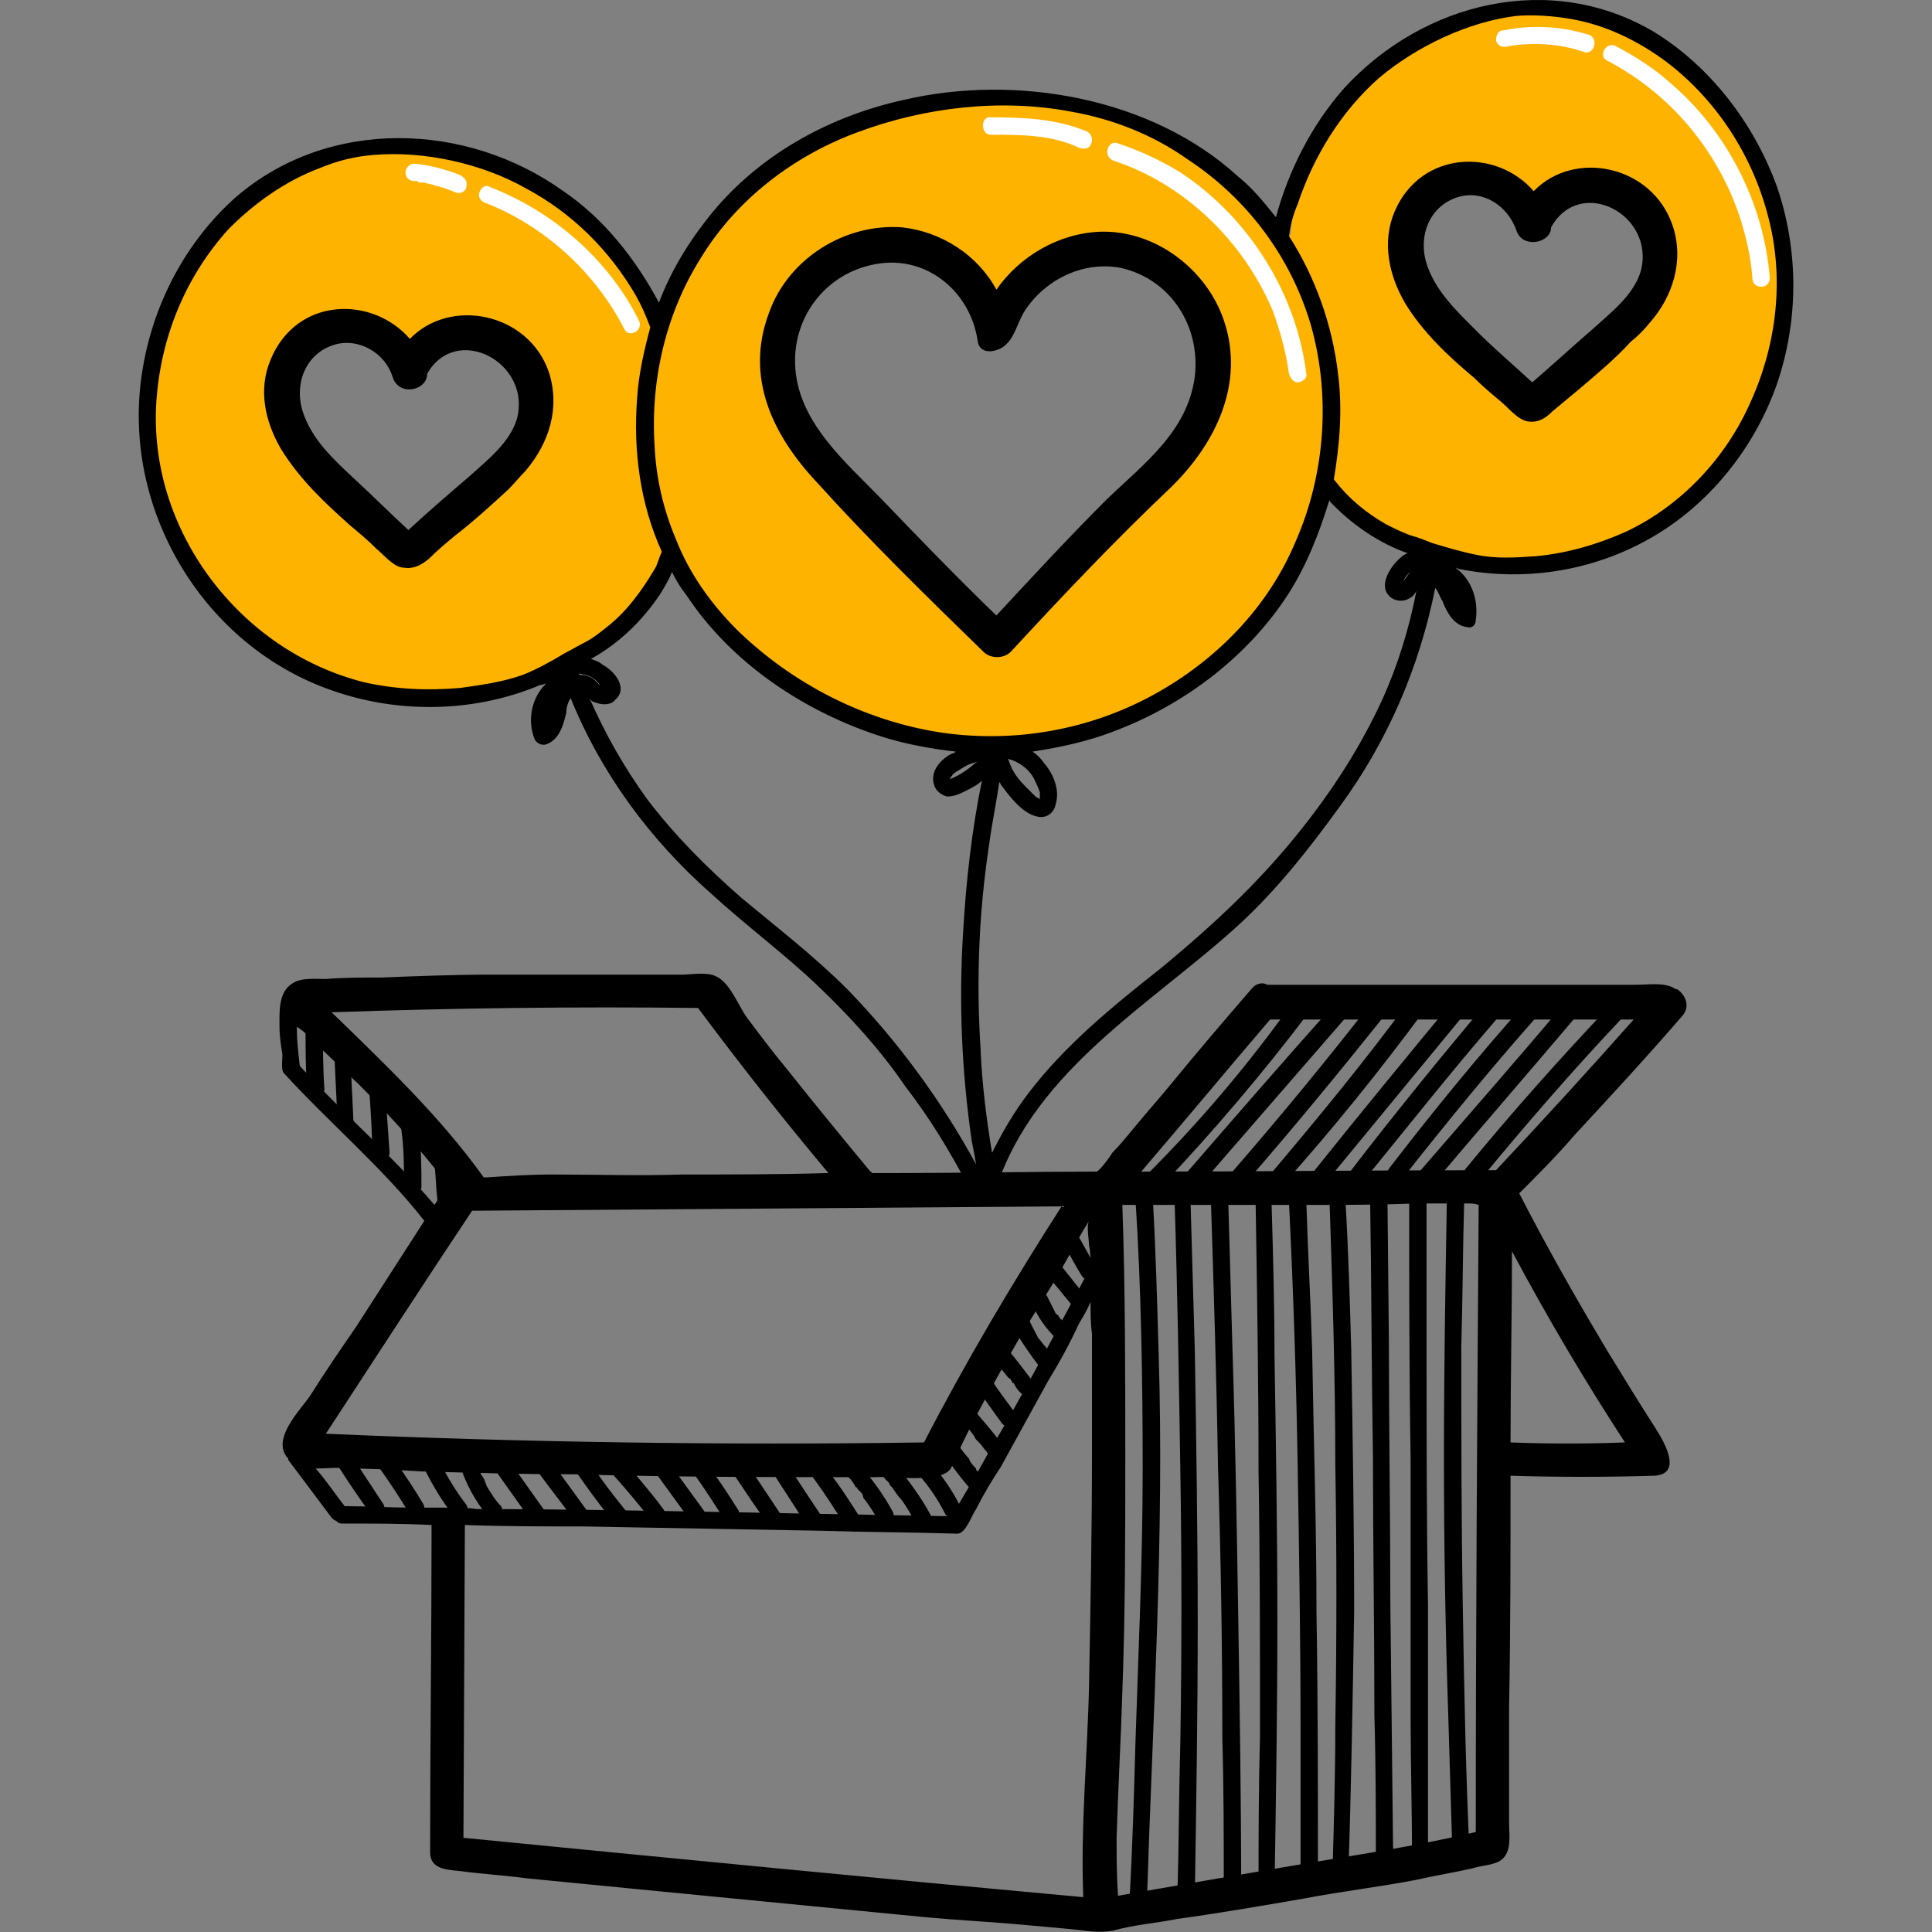 <svg xmlns="http://www.w3.org/2000/svg" width="100" height="100" viewBox="0 0 100 100" fill="none"><rect x="0" y="0" width="100" height="100" fill="#808080" stroke="none"/><path d="M25.486 24.811C25.036 25.261 24.512 25.71 23.987 26.16C23.537 26.535 23.162 26.985 22.712 27.36C22.038 27.959 20.389 29.309 19.714 27.884C19.714 27.884 19.639 27.809 19.639 27.735C19.639 27.66 19.564 27.66 19.489 27.585C19.114 27.285 18.664 26.835 18.29 26.385C17.99 26.085 17.69 25.785 17.465 25.486C17.09 25.036 16.565 24.586 16.191 24.136C15.216 23.012 14.392 21.812 14.392 20.313C14.392 19.039 15.066 17.839 16.191 17.315C16.416 17.24 16.715 17.165 16.94 17.09C17.39 17.015 17.84 16.94 18.29 17.015C18.739 17.09 19.189 17.24 19.639 17.465C19.789 17.465 19.864 17.54 19.864 17.614C20.389 17.989 20.838 18.514 21.138 19.114C21.363 18.814 21.513 18.589 21.738 18.439C22.338 17.839 23.162 17.39 24.062 17.24C25.936 17.015 27.885 18.589 27.885 20.538C27.96 22.262 26.685 23.686 25.486 24.811ZM34.556 27.959C33.957 26.16 33.582 24.361 33.507 22.487C33.432 21.588 33.432 20.688 33.507 19.788C33.507 19.039 33.657 18.214 34.032 17.54C34.182 17.39 34.257 17.165 34.182 17.015C33.207 14.541 31.558 12.367 29.459 10.793C28.26 9.893 26.985 9.219 25.636 8.544C25.336 8.394 25.111 8.244 24.811 8.169C23.987 8.019 23.162 7.869 22.338 7.645C22.038 7.645 21.738 7.645 21.363 7.645C19.864 7.794 18.29 8.019 16.79 8.319C16.715 8.244 16.715 8.244 16.64 8.244C16.041 8.619 15.441 8.919 14.766 9.219C14.691 9.219 14.616 9.219 14.616 9.219C13.567 9.968 12.592 10.793 11.693 11.617C10.418 12.892 9.444 14.391 8.769 16.04C7.42 19.189 7.195 22.862 8.32 26.16C9.444 29.309 11.618 32.007 14.392 33.806C17.465 35.681 21.213 36.355 24.811 35.83C26.61 35.531 28.485 34.856 30.059 33.806C31.558 32.682 32.832 31.258 33.807 29.683C34.107 29.309 34.257 28.934 34.481 28.484C34.481 28.409 34.556 28.409 34.556 28.334C34.631 28.184 34.631 28.034 34.556 27.959Z" fill="#FFB301"></path><path d="M59.82 24.587C57.572 27.136 54.873 29.31 52.624 31.933C52.399 32.158 52.099 32.308 51.799 32.308C51.425 32.458 51.05 32.308 50.675 31.933C48.651 29.909 46.627 27.96 44.678 25.861C42.954 23.987 41.23 22.188 40.705 19.714C39.656 16.716 41.529 13.792 44.453 12.893C45.802 12.443 47.377 12.518 48.651 13.193C50.075 13.867 50.825 15.217 51.425 16.491C52.549 14.692 54.423 13.343 56.522 12.968C59.296 12.368 62.219 14.017 62.894 16.941C63.569 19.864 61.62 22.488 59.82 24.587ZM67.392 14.542C66.192 12.068 64.168 9.969 61.919 8.395C57.572 5.472 52.699 4.722 47.602 5.696C45.428 6.146 43.703 6.671 41.904 7.795C40.105 8.92 38.531 10.269 37.182 11.843C36.207 13.118 35.383 14.467 34.858 15.966C34.258 17.466 33.958 19.04 33.808 20.614C33.658 22.263 33.584 23.987 33.958 25.561C34.183 26.986 34.708 28.26 35.383 29.46C36.807 32.008 38.906 34.032 41.305 35.532C42.879 36.506 44.678 37.256 46.477 37.855C48.951 38.605 50.825 39.13 53.449 38.68C56.147 38.155 58.846 37.031 61.095 35.457C63.644 33.657 65.742 31.334 67.092 28.485C67.841 26.986 68.291 25.337 68.441 23.688C68.516 23.613 68.591 23.538 68.591 23.463C69.191 20.464 68.741 17.316 67.392 14.542Z" fill="#FFB301"></path><path d="M85.531 14.467C84.782 17.316 81.933 18.365 80.209 20.464C79.609 21.139 78.485 20.839 78.035 20.165C77.96 20.015 77.885 19.865 77.81 19.715C76.011 17.991 72.713 15.892 72.938 12.968C72.863 12.368 72.938 11.844 73.163 11.244C73.612 10.419 74.362 9.82 75.261 9.595C76.911 9.145 78.56 9.97 79.385 11.394C79.909 10.494 80.734 9.82 81.633 9.67C84.407 9.22 86.206 11.994 85.531 14.467ZM91.603 10.944C90.779 8.021 89.729 5.622 87.406 3.598C85.231 1.799 82.458 0.674 79.609 0.599C75.412 0.524 71.438 2.998 68.965 6.371C67.765 8.096 66.941 10.12 66.791 12.143C66.491 12.518 66.641 13.043 67.091 13.118C68.29 16.716 69.415 20.614 68.74 24.512C68.665 24.737 68.815 25.037 68.965 25.112C69.34 25.712 69.789 26.236 70.314 26.611C71.214 27.436 72.338 28.036 73.537 28.261C74.737 28.485 75.936 29.16 77.211 29.31C79.984 29.76 82.683 28.71 85.157 27.361C88.755 25.412 90.854 21.739 91.903 17.766C92.428 15.517 92.278 13.118 91.603 10.944Z" fill="#FFB301"></path><path d="M56.746 65.667C56.371 64.992 56.071 64.393 55.697 63.793C55.547 63.643 55.247 63.568 55.097 63.643C54.872 63.793 54.797 64.093 54.947 64.243C55.322 64.842 55.621 65.442 55.996 66.042C56.146 66.267 56.446 66.342 56.596 66.267C56.821 66.117 56.896 65.817 56.746 65.667ZM53.523 71.589C53.073 70.989 52.623 70.39 52.173 69.865C52.023 69.715 51.648 69.715 51.499 69.865C51.349 70.09 51.349 70.315 51.499 70.465C51.724 70.764 51.948 70.989 52.173 71.289C52.248 71.364 52.323 71.364 52.323 71.439C52.398 71.514 52.398 71.514 52.398 71.589H52.473C52.548 71.739 52.623 71.889 52.773 72.039C52.848 72.114 52.923 72.189 52.998 72.189C53.148 72.264 53.298 72.264 53.373 72.189C53.523 72.039 53.672 71.739 53.523 71.589ZM23.388 60.27C23.388 60.045 23.238 59.895 22.938 59.895C22.713 59.895 22.488 60.045 22.488 60.27C22.563 60.869 22.563 61.469 22.638 62.069C22.638 62.294 22.788 62.519 23.088 62.519C23.313 62.444 23.538 62.294 23.538 62.069C23.463 61.469 23.463 60.869 23.388 60.27ZM21.663 58.396C21.663 58.171 21.514 57.946 21.214 57.946C20.989 57.946 20.764 58.171 20.764 58.396C20.914 59.445 20.914 60.42 20.914 61.469C20.914 61.694 21.139 61.919 21.364 61.919C21.588 61.919 21.738 61.694 21.813 61.469C21.813 60.42 21.813 59.445 21.663 58.396ZM19.939 56.447C19.939 56.222 19.789 56.072 19.564 56.072C19.34 56.072 19.04 56.222 19.115 56.447C19.19 57.571 19.265 58.62 19.265 59.67C19.34 59.895 19.49 60.12 19.715 60.12C19.939 60.12 20.164 59.895 20.164 59.67C20.089 58.62 20.014 57.571 19.939 56.447ZM18.14 54.797C18.14 54.572 17.99 54.348 17.691 54.348C17.466 54.348 17.241 54.572 17.316 54.797L17.466 57.946C17.466 58.171 17.616 58.396 17.915 58.396C18.14 58.396 18.365 58.171 18.29 57.946L18.14 54.797ZM16.716 53.223C16.716 52.998 16.491 52.773 16.266 52.773C16.041 52.773 15.816 52.998 15.816 53.223C15.816 54.273 15.816 55.322 15.891 56.372C15.966 56.596 16.116 56.821 16.341 56.821C16.566 56.821 16.791 56.596 16.791 56.372C16.716 55.322 16.716 54.273 16.716 53.223ZM52.623 73.238C52.173 72.638 51.724 72.039 51.274 71.364C51.199 71.289 51.124 71.214 51.049 71.214C50.899 71.139 50.749 71.214 50.674 71.214C50.524 71.364 50.374 71.664 50.524 71.814C50.974 72.414 51.424 73.088 51.873 73.688C51.948 73.763 52.023 73.838 52.173 73.838C52.248 73.913 52.398 73.913 52.473 73.838C52.698 73.688 52.773 73.388 52.623 73.238ZM51.798 74.662C51.349 74.063 50.824 73.463 50.374 72.938C50.224 72.713 49.924 72.713 49.774 72.938C49.55 73.088 49.55 73.313 49.774 73.538C49.999 73.763 50.224 74.063 50.449 74.363C50.449 74.438 50.524 74.513 50.599 74.588C50.674 74.662 50.674 74.662 50.674 74.662C50.824 74.812 50.899 74.962 51.049 75.112C51.124 75.262 51.199 75.337 51.274 75.337C51.349 75.337 51.499 75.337 51.648 75.262C51.798 75.187 51.948 74.887 51.798 74.662ZM50.824 76.462C50.749 76.387 50.674 76.312 50.674 76.237L50.599 76.162C50.524 76.087 50.524 76.087 50.524 76.012C50.374 75.862 50.224 75.712 50.149 75.487C49.849 75.187 49.624 74.812 49.4 74.513C49.25 74.288 49.025 74.213 48.8 74.363C48.575 74.438 48.5 74.737 48.65 74.962C49.1 75.637 49.624 76.387 50.224 77.061C50.374 77.286 50.674 77.211 50.824 77.061C50.974 76.911 50.974 76.612 50.824 76.462ZM49.7 77.961C49.325 77.211 48.875 76.537 48.35 75.937C48.35 75.787 48.275 75.712 48.125 75.712C48.05 75.712 47.9 75.712 47.75 75.787C47.6 75.862 47.451 76.162 47.6 76.387C48.125 76.986 48.575 77.661 48.95 78.411C49.1 78.561 49.4 78.635 49.55 78.561C49.774 78.411 49.849 78.111 49.7 77.961ZM48.125 78.336C47.675 77.511 47.076 76.686 46.401 75.862C46.251 75.712 45.951 75.712 45.801 75.862C45.577 76.087 45.651 76.312 45.801 76.537L46.026 76.761C46.026 76.836 46.101 76.911 46.101 76.911L46.176 76.986C46.326 77.211 46.476 77.436 46.626 77.586C46.926 77.961 47.151 78.411 47.376 78.785C47.526 79.01 47.825 79.085 47.975 78.935C48.2 78.86 48.275 78.561 48.125 78.336ZM46.176 78.186C45.727 77.361 45.127 76.537 44.527 75.862C44.377 75.637 44.077 75.637 43.927 75.862C43.703 76.012 43.703 76.312 43.927 76.462C44.077 76.612 44.227 76.836 44.302 76.986C44.377 76.986 44.377 76.986 44.377 77.061L44.527 77.211C44.602 77.286 44.677 77.361 44.677 77.511C44.977 77.886 45.202 78.261 45.427 78.635C45.577 78.86 45.876 78.935 46.026 78.785C46.251 78.635 46.326 78.411 46.176 78.186ZM44.527 78.561C44.002 77.736 43.478 76.911 42.878 76.162C42.728 75.937 42.503 75.862 42.278 75.937C42.128 76.087 41.978 76.387 42.128 76.537C42.728 77.361 43.253 78.186 43.777 79.01C43.927 79.235 44.227 79.31 44.377 79.16C44.602 79.085 44.677 78.785 44.527 78.561ZM42.578 78.561C41.978 77.661 41.379 76.761 40.854 75.937C40.704 75.712 40.404 75.637 40.254 75.787C40.029 75.862 39.954 76.162 40.104 76.387C40.629 77.211 41.229 78.111 41.753 78.935C41.903 79.16 42.203 79.235 42.353 79.16C42.578 79.01 42.653 78.71 42.578 78.561ZM40.479 78.486C39.879 77.586 39.28 76.686 38.68 75.787C38.605 75.637 38.305 75.487 38.08 75.637C37.93 75.787 37.855 76.012 37.93 76.237C38.53 77.136 39.13 78.036 39.73 78.86C39.804 79.085 40.104 79.16 40.329 79.085C40.479 78.935 40.554 78.635 40.479 78.486ZM38.23 78.186C37.706 77.361 37.181 76.537 36.581 75.787C36.506 75.562 36.206 75.487 35.981 75.637C35.831 75.712 35.681 76.012 35.831 76.162C36.431 76.986 36.956 77.811 37.481 78.635C37.556 78.86 37.855 78.935 38.08 78.785C38.23 78.71 38.305 78.411 38.23 78.186ZM36.431 78.186C35.831 77.361 35.232 76.537 34.632 75.712C34.482 75.487 34.257 75.412 34.032 75.562C33.882 75.637 33.732 75.937 33.882 76.162L35.681 78.635C35.831 78.86 36.056 78.935 36.281 78.785C36.431 78.71 36.581 78.411 36.431 78.186ZM34.332 78.111C33.732 77.286 33.058 76.537 32.458 75.787C32.308 75.562 31.933 75.637 31.783 75.787C31.634 75.937 31.634 76.162 31.783 76.387C32.458 77.136 33.133 77.961 33.732 78.71C33.882 78.935 34.182 78.935 34.332 78.71C34.557 78.561 34.482 78.336 34.332 78.111ZM32.383 78.186C31.783 77.436 31.184 76.686 30.659 75.862C30.509 75.712 30.284 75.562 30.059 75.712C29.834 75.787 29.759 76.087 29.909 76.312C30.434 77.061 31.034 77.886 31.634 78.635C31.783 78.86 32.008 78.935 32.233 78.785C32.383 78.71 32.533 78.411 32.383 78.186ZM30.434 78.261C29.834 77.436 29.235 76.612 28.635 75.787C28.56 75.562 28.26 75.487 28.035 75.637C27.885 75.712 27.735 76.012 27.885 76.237C28.485 77.061 29.085 77.811 29.684 78.635C29.834 78.86 30.059 78.935 30.284 78.785C30.434 78.71 30.584 78.411 30.434 78.261ZM28.185 78.186C27.66 77.436 27.061 76.612 26.536 75.862C26.386 75.637 26.161 75.562 25.936 75.712C25.712 75.787 25.637 76.087 25.786 76.312C26.311 77.061 26.911 77.886 27.436 78.635C27.585 78.86 27.81 78.935 28.035 78.785C28.185 78.71 28.335 78.411 28.185 78.186ZM25.936 77.961C25.637 77.661 25.412 77.286 25.187 76.911C25.112 76.686 25.037 76.462 24.887 76.312C24.887 76.237 24.887 76.162 24.812 76.162C24.812 76.087 24.812 76.087 24.812 76.162C24.812 76.087 24.812 76.087 24.812 76.087C24.737 75.937 24.737 75.862 24.662 75.712C24.587 75.487 24.362 75.337 24.137 75.412C23.912 75.487 23.762 75.712 23.837 75.937C24.137 76.836 24.587 77.661 25.187 78.411C25.262 78.635 25.561 78.71 25.786 78.561C25.936 78.486 26.086 78.186 25.936 77.961ZM24.137 77.886C23.613 77.211 23.163 76.462 22.788 75.712C22.638 75.487 22.338 75.412 22.188 75.562C21.963 75.712 21.888 75.937 22.038 76.162C22.413 76.911 22.863 77.661 23.388 78.336C23.538 78.486 23.762 78.635 23.987 78.486C24.137 78.411 24.287 78.111 24.137 77.886ZM21.888 77.811C21.439 77.061 20.989 76.387 20.464 75.637C20.314 75.487 20.089 75.337 19.864 75.487C19.715 75.637 19.564 75.937 19.715 76.087C20.239 76.836 20.689 77.511 21.139 78.261C21.289 78.411 21.588 78.561 21.738 78.411C21.963 78.261 22.038 78.036 21.888 77.811ZM19.864 77.886C19.265 76.986 18.74 76.162 18.14 75.262C17.99 75.037 17.765 74.962 17.541 75.112C17.316 75.262 17.241 75.487 17.391 75.712C17.915 76.537 18.515 77.436 19.115 78.261C19.19 78.486 19.49 78.561 19.64 78.486C19.864 78.336 19.939 78.036 19.864 77.886ZM54.422 70.165C54.347 70.09 54.347 70.09 54.347 70.015C54.272 70.015 54.272 70.015 54.272 69.94C54.197 69.865 54.197 69.79 54.122 69.715C53.972 69.565 53.897 69.415 53.747 69.265C53.597 68.965 53.373 68.591 53.223 68.216C53.073 68.066 52.773 67.991 52.623 68.066C52.398 68.216 52.323 68.441 52.398 68.665C52.848 69.415 53.298 70.09 53.822 70.764C53.972 70.914 54.272 70.914 54.422 70.764C54.572 70.54 54.572 70.315 54.422 70.165ZM55.247 68.665C55.097 68.516 55.022 68.441 54.947 68.291C54.872 68.291 54.872 68.291 54.872 68.216C54.872 68.141 54.797 68.216 54.797 68.141C54.797 68.066 54.722 68.066 54.647 67.991C54.497 67.691 54.347 67.391 54.197 67.091C54.047 66.866 53.747 66.791 53.597 66.941C53.373 67.091 53.298 67.316 53.448 67.541C53.747 68.216 54.122 68.74 54.647 69.265C54.797 69.49 55.097 69.49 55.247 69.265C55.397 69.115 55.397 68.815 55.247 68.665ZM56.071 66.941C55.621 66.417 55.247 65.892 54.797 65.367C54.722 65.292 54.647 65.292 54.497 65.292C54.422 65.292 54.272 65.292 54.197 65.367C54.122 65.517 54.047 65.592 54.047 65.742C54.047 65.817 54.122 65.892 54.197 66.042C54.647 66.492 55.022 67.016 55.472 67.541C55.547 67.616 55.621 67.691 55.771 67.691C55.846 67.691 55.996 67.616 56.071 67.541C56.146 67.466 56.221 67.316 56.221 67.241C56.221 67.091 56.146 67.016 56.071 66.941Z" fill="black"></path><path d="M59.97 70.014C59.895 67.391 59.82 64.692 59.67 62.069C59.67 61.469 58.771 61.469 58.771 62.069C59.07 66.716 59.145 71.439 59.145 76.086C59.145 80.809 58.92 85.532 58.771 90.179C58.696 92.878 58.621 95.502 58.471 98.2C58.471 98.725 59.37 98.725 59.37 98.2C59.52 93.478 59.745 88.755 59.895 84.107C60.045 79.385 60.12 74.737 59.97 70.014ZM75.712 83.058C75.637 78.56 75.637 74.137 75.637 69.64C75.712 67.166 75.712 64.617 75.787 62.143C75.787 61.544 74.963 61.544 74.888 62.143C74.812 66.566 74.738 70.989 74.738 75.487C74.738 79.909 74.812 84.407 74.963 88.83C75.037 91.379 75.112 93.853 75.187 96.326C75.262 96.926 76.087 96.926 76.087 96.401C75.862 91.903 75.787 87.481 75.712 83.058ZM73.913 83.058C73.838 78.56 73.838 74.137 73.838 69.715C73.838 67.166 73.838 64.617 73.838 62.143C73.838 61.544 72.939 61.544 72.939 62.143C72.939 66.566 72.939 70.989 73.013 75.487V88.83C73.013 91.304 73.088 93.853 73.088 96.326C73.088 96.926 73.913 96.926 73.913 96.401C73.913 91.903 73.913 87.481 73.913 83.058ZM71.964 82.983C71.964 78.485 71.889 73.987 71.889 69.49L71.814 61.919C71.814 61.319 70.915 61.319 70.915 61.919C70.989 66.416 70.989 70.914 71.064 75.412C71.064 79.909 71.139 84.407 71.139 88.83C71.214 91.379 71.214 93.927 71.214 96.476C71.214 97.001 72.114 97.001 72.114 96.476L71.964 82.983ZM70.09 83.433C70.09 78.86 70.015 74.362 69.94 69.865C69.865 67.241 69.79 64.692 69.64 62.143C69.64 61.619 68.741 61.544 68.816 62.143C68.966 66.641 69.115 71.214 69.115 75.787C69.19 80.284 69.19 84.782 69.115 89.355C69.115 91.903 69.04 94.452 68.966 97.001C68.966 97.601 69.79 97.601 69.79 97.001C69.94 92.503 70.015 87.93 70.09 83.433ZM68.141 83.433C68.141 78.935 67.991 74.437 67.916 69.865C67.841 67.316 67.691 64.767 67.616 62.218C67.616 61.694 66.717 61.694 66.717 62.218C66.942 66.791 67.091 71.289 67.166 75.787C67.241 80.284 67.316 84.857 67.316 89.355V97.001C67.316 97.601 68.216 97.601 68.216 97.001C68.216 92.503 68.216 88.005 68.141 83.433ZM66.117 83.957C66.117 79.31 66.042 74.737 65.967 70.089C65.967 67.541 65.892 64.917 65.817 62.293C65.817 61.769 64.992 61.694 64.992 62.293C65.067 66.941 65.142 71.514 65.142 76.161C65.217 80.734 65.217 85.382 65.217 89.954C65.142 92.578 65.142 95.202 65.142 97.826C65.142 98.35 65.967 98.35 65.967 97.826C66.042 93.178 66.117 88.53 66.117 83.957ZM64.093 83.808C64.018 79.16 63.943 74.512 63.793 69.865C63.718 67.166 63.643 64.542 63.568 61.919C63.568 61.394 62.669 61.394 62.669 61.919C62.819 66.566 62.968 71.289 63.043 75.936C63.193 80.584 63.268 85.307 63.268 89.954C63.343 92.578 63.343 95.202 63.343 97.826C63.343 98.425 64.243 98.425 64.243 97.826C64.243 93.178 64.168 88.53 64.093 83.808ZM61.844 69.939C61.769 67.316 61.694 64.692 61.619 62.069C61.619 61.469 60.72 61.469 60.794 62.069C60.944 66.716 61.019 71.439 61.094 76.086C61.169 80.809 61.169 85.457 61.094 90.179C61.019 92.803 61.019 95.427 60.944 98.05C60.944 98.65 61.769 98.65 61.844 98.05C61.919 93.403 61.994 88.68 61.994 83.957C61.994 79.31 61.919 74.662 61.844 69.939Z" fill="black"></path><path d="M67.54 51.798C67.24 51.723 67.015 51.798 66.865 51.948C64.616 55.097 62.142 58.02 59.444 60.719C59.069 61.169 59.744 61.843 60.118 61.394C62.817 58.545 65.366 55.546 67.69 52.473C67.84 52.248 67.69 51.948 67.54 51.798ZM83.357 52.023C80.733 54.797 78.259 57.57 75.861 60.494C75.486 60.944 76.16 61.618 76.535 61.169C78.934 58.245 81.408 55.397 83.957 52.698C84.331 52.248 83.732 51.648 83.357 52.023ZM81.033 51.873C78.559 54.797 76.01 57.72 73.537 60.569C73.162 61.019 73.837 61.693 74.211 61.243C76.685 58.32 79.159 55.471 81.633 52.548C82.007 52.098 81.408 51.423 81.033 51.873ZM78.934 51.948C76.46 54.722 74.136 57.57 71.888 60.494C71.738 60.719 71.813 61.019 72.037 61.169C72.262 61.243 72.487 61.169 72.637 60.944C74.886 58.095 77.21 55.246 79.609 52.548C79.984 52.098 79.384 51.498 78.934 51.948ZM76.835 52.023C74.511 54.797 72.187 57.645 69.939 60.569C69.789 60.719 69.714 61.019 69.939 61.169C70.088 61.319 70.388 61.394 70.538 61.169C72.862 58.32 75.111 55.471 77.51 52.698C77.885 52.248 77.21 51.573 76.835 52.023ZM75.336 51.648C72.862 54.647 70.388 57.645 67.99 60.644C67.615 61.019 68.214 61.693 68.589 61.243L75.936 52.323C76.31 51.873 75.711 51.199 75.336 51.648ZM73.612 51.573C73.387 51.498 73.087 51.573 72.937 51.798C70.688 54.872 68.214 57.87 65.741 60.794C65.366 61.243 65.966 61.843 66.34 61.394C68.964 58.47 71.438 55.397 73.762 52.248C73.912 52.023 73.762 51.723 73.612 51.573ZM71.738 51.798C71.588 51.648 71.213 51.648 71.063 51.798C68.739 54.797 66.265 57.795 63.792 60.644C63.342 61.094 64.016 61.768 64.391 61.319C66.94 58.395 69.339 55.471 71.738 52.473C71.888 52.248 71.888 52.023 71.738 51.798ZM68.889 52.173C66.415 54.947 63.942 57.795 61.468 60.644C61.093 61.094 61.768 61.768 62.142 61.319L69.564 52.773C69.939 52.323 69.339 51.723 68.889 52.173Z" fill="black"></path><path d="M77.435 60.567C71.288 60.567 65.217 60.642 59.07 60.642C61.319 58.019 63.492 55.395 65.741 52.771H84.557C82.233 55.395 79.834 58.019 77.435 60.567ZM84.107 74.66C82.158 74.735 80.134 74.735 78.185 74.66C78.185 71.362 78.26 68.064 78.26 64.765C80.059 68.138 82.008 71.437 84.107 74.66ZM76.386 94.825C73.237 95.575 70.089 96.025 67.016 96.549C63.942 97.074 60.869 97.599 57.87 98.124C57.795 97.074 57.795 96.1 57.795 95.125C57.87 92.576 58.02 90.028 58.095 87.479C58.245 83.431 58.245 79.458 58.245 75.41C58.245 71.137 58.245 66.789 58.095 62.441C58.095 62.441 58.095 62.441 58.095 62.366H67.765C69.564 62.366 71.438 62.366 73.237 62.291H75.936C76.161 62.291 76.311 62.291 76.536 62.366C76.461 73.161 76.386 84.031 76.386 94.825ZM56.371 87.104C56.296 90.777 55.921 94.525 56.071 98.198C45.426 97.224 34.707 96.174 23.987 95.125L24.062 78.933C26.086 79.008 28.11 79.008 30.134 79.008C34.257 79.083 38.455 79.158 42.578 79.233C44.902 79.308 47.225 79.308 49.549 79.383C49.999 79.383 50.299 78.408 50.524 78.109C50.899 77.359 51.349 76.609 51.798 75.935L54.272 71.437C54.872 70.462 55.397 69.488 55.846 68.513C56.071 68.138 56.296 67.764 56.446 67.389C56.446 67.914 56.446 68.513 56.521 69.038V75.11C56.521 79.083 56.446 83.056 56.371 87.104ZM23.238 78.034C22.638 78.034 21.963 78.034 21.363 78.034C20.164 78.034 19.04 77.959 17.84 77.959C17.316 77.284 16.866 76.609 16.341 76.01C16.941 76.01 17.465 75.935 17.915 76.01C19.265 76.01 20.539 76.085 21.813 76.159C24.437 76.234 27.061 76.309 29.684 76.309C34.857 76.459 40.029 76.459 45.276 76.459C46.101 76.384 48.875 76.834 49.249 75.935C50.299 73.536 51.573 71.362 52.848 69.113C53.522 67.989 54.272 66.864 54.947 65.665C55.097 65.44 55.846 64.016 56.371 63.191C56.221 63.416 56.371 64.24 56.371 64.465C56.446 64.84 56.446 65.215 56.446 65.59C54.722 68.813 52.998 72.112 51.124 75.26C50.599 76.234 49.999 77.209 49.474 78.109V78.183C49.4 78.258 49.325 78.408 49.249 78.483L37.106 78.258C32.983 78.183 28.785 78.109 24.662 78.109C24.212 78.034 23.687 78.034 23.238 78.034ZM24.437 62.666H24.662C34.707 62.591 44.827 62.516 54.947 62.441C52.398 66.414 49.999 70.462 47.825 74.66C37.48 74.81 27.211 74.66 16.866 74.21C19.415 70.312 21.888 66.489 24.437 62.666ZM15.516 55.17C15.441 54.495 15.367 53.896 15.367 53.296C15.367 53.221 15.367 53.146 15.367 53.146C15.591 53.296 15.816 53.446 15.966 53.671C16.791 54.42 17.615 55.245 18.515 56.07C20.164 57.719 21.738 59.443 23.163 61.317L22.488 62.366C20.314 59.818 17.765 57.644 15.516 55.17ZM36.131 52.172C38.305 55.095 40.554 57.944 42.878 60.717C40.329 60.792 37.855 60.792 35.306 60.792C33.058 60.867 30.809 60.792 28.56 60.792C27.435 60.792 26.311 60.867 25.187 60.942C25.187 60.942 25.112 60.942 25.037 60.942C22.788 57.794 19.939 55.095 17.166 52.396C23.537 52.172 29.834 52.097 36.131 52.172ZM87.106 52.546C87.48 52.097 87.255 51.497 86.806 51.197C86.806 51.197 86.806 51.197 86.731 51.197C86.206 50.822 85.306 50.972 84.632 50.972C82.758 50.972 80.884 50.972 78.935 50.972C75.187 50.972 71.364 50.972 67.54 50.972H65.591C65.367 50.822 64.992 50.897 64.767 51.197C63.343 52.846 61.993 54.42 60.644 56.07C59.969 56.894 59.294 57.644 58.62 58.468C58.245 58.918 57.945 59.293 57.57 59.668C57.495 59.818 56.896 60.642 56.746 60.642C53.297 60.642 49.849 60.717 46.401 60.717C45.951 60.717 45.576 60.717 45.127 60.717C45.127 60.717 45.127 60.642 45.052 60.642C43.627 58.918 42.203 57.194 40.779 55.395C40.029 54.495 39.355 53.596 38.68 52.696C38.23 52.097 37.78 50.822 37.031 50.522C36.581 50.297 35.756 50.447 35.306 50.447C34.632 50.447 33.957 50.447 33.282 50.447C30.659 50.447 28.035 50.447 25.412 50.447C23.537 50.447 21.588 50.522 19.714 50.597C18.74 50.597 17.765 50.597 16.866 50.672C16.266 50.672 15.591 50.597 15.142 50.897C14.392 51.347 14.467 52.396 14.467 53.146C14.467 53.671 14.542 54.121 14.617 54.57C14.617 54.87 14.542 55.395 14.692 55.545C17.091 58.169 19.789 60.417 21.963 63.191L18.44 68.663C17.615 69.863 16.791 71.062 16.041 72.261C15.516 73.011 14.092 74.435 14.842 75.41C14.842 75.41 14.842 75.41 14.917 75.485V75.56L17.166 78.558C17.241 78.633 17.316 78.708 17.39 78.708C17.465 78.783 17.54 78.858 17.69 78.858C19.265 78.858 20.764 78.858 22.338 78.933C22.338 84.555 22.263 90.252 22.263 95.875C22.263 96.774 23.163 96.774 23.837 96.849C24.962 96.999 26.161 97.074 27.285 97.224C29.609 97.449 31.858 97.674 34.182 97.899C38.83 98.348 43.403 98.798 48.05 99.248C49.699 99.398 51.273 99.473 52.923 99.623L55.397 99.848C56.221 99.923 56.821 100.073 57.645 99.923C58.695 99.623 59.819 99.548 60.944 99.323C63.118 99.023 65.291 98.648 67.465 98.273C69.415 97.899 71.364 97.674 73.312 97.299C74.287 97.074 75.261 96.924 76.236 96.699C76.686 96.549 77.361 96.549 77.735 96.249C78.26 95.8 78.11 94.975 78.11 94.375C78.11 92.351 78.11 90.402 78.11 88.378C78.185 84.405 78.185 80.357 78.185 76.384C80.659 76.459 83.133 76.459 85.606 76.384C87.181 76.309 86.056 74.51 85.681 73.911C84.857 72.636 84.032 71.287 83.208 69.938C81.633 67.314 80.059 64.54 78.635 61.767C79.609 60.792 80.584 59.818 81.483 58.768C83.358 56.744 85.231 54.72 87.106 52.546Z" fill="black"></path><path d="M73.838 13.642C73.388 12.218 73.987 10.644 75.487 10.194C76.761 9.819 78.035 10.644 78.485 11.918C78.785 12.893 80.284 12.593 80.284 11.768C81.784 9.069 85.681 11.093 84.932 14.017C84.557 15.291 83.358 16.191 82.458 17.015C81.409 17.915 80.359 18.89 79.31 19.789C78.335 18.89 77.361 18.065 76.461 17.165C75.412 16.116 74.287 15.066 73.838 13.642ZM90.629 20.764C89.355 23.687 87.031 26.161 84.182 27.51C82.683 28.185 81.109 28.635 79.535 28.785C78.485 28.86 77.436 28.934 76.386 28.71C75.637 28.56 74.887 28.335 74.137 28.11C73.763 27.96 73.388 27.81 73.088 27.735C72.638 27.585 72.188 27.36 71.739 27.135C70.689 26.536 69.79 25.786 69.04 24.812C69.34 23.012 69.49 21.213 69.265 19.414C68.965 16.791 68.065 14.317 66.716 12.218C66.791 11.618 66.941 11.093 67.166 10.569C67.99 8.095 69.415 5.771 71.364 4.047C73.313 2.398 76.011 1.123 78.485 0.824C79.385 0.749 80.359 0.824 81.259 0.973C83.058 1.273 84.782 2.098 86.281 3.222C88.83 5.171 90.704 8.02 91.529 11.243C92.353 14.392 91.978 17.765 90.629 20.764ZM73.613 29.234C73.313 29.309 73.163 29.459 72.938 29.684C72.863 29.759 72.788 29.909 72.713 29.984L72.638 30.059C72.713 29.909 72.863 29.684 73.013 29.609C73.238 29.384 73.388 29.309 73.613 29.234ZM71.514 36.281C70.539 38.38 69.34 40.329 67.915 42.203C65.592 45.276 63.043 47.675 60.044 50.149C57.571 52.098 55.097 54.122 53.223 56.596C52.473 57.57 51.873 58.62 51.349 59.669C51.049 57.87 50.824 56.071 50.749 54.197C50.524 50.674 50.674 47.15 51.199 43.702C51.349 42.578 51.574 41.528 51.724 40.479C51.798 40.554 51.798 40.629 51.873 40.704C52.098 41.004 52.323 41.303 52.623 41.603C52.923 41.903 53.298 42.203 53.748 42.278C54.197 42.353 54.572 42.053 54.647 41.603C54.872 40.853 54.497 40.029 54.047 39.504C53.897 39.279 53.672 39.054 53.448 38.904C54.872 38.68 56.296 38.38 57.646 37.855C61.244 36.506 64.542 34.032 66.641 30.809C67.616 29.309 68.29 27.585 68.815 25.861V25.936C69.939 27.135 71.364 28.11 72.863 28.635C72.638 28.71 72.488 28.86 72.338 29.009C71.888 29.459 71.289 30.434 72.038 30.959C72.413 31.183 72.788 31.108 73.088 30.884C73.163 30.809 73.238 30.734 73.313 30.584C72.938 32.533 72.338 34.482 71.514 36.281ZM43.852 51.198C42.128 49.474 40.179 47.975 38.38 46.476C36.581 44.901 34.932 43.252 33.508 41.378C32.308 39.729 31.334 38.005 30.509 36.131C30.584 36.281 30.734 36.356 30.809 36.356C31.184 36.506 31.634 36.506 31.858 36.206C32.533 35.606 31.784 34.707 31.184 34.407C31.034 34.257 30.809 34.182 30.584 34.107C32.083 33.282 33.283 32.083 34.182 30.734C34.407 30.359 34.632 29.984 34.782 29.609C35.007 30.059 35.232 30.434 35.532 30.809C37.855 34.332 41.678 36.88 45.727 38.155C46.926 38.53 48.2 38.755 49.475 38.904C49.4 38.98 49.325 38.98 49.175 39.054C48.65 39.354 48.125 39.954 48.35 40.629C48.425 40.928 48.725 41.153 49.025 41.228C49.4 41.228 49.7 41.078 49.999 40.928C50.299 40.779 50.599 40.629 50.824 40.404C50.299 42.953 49.999 45.651 49.849 48.275C49.625 51.873 49.775 55.471 50.299 59.069C50.374 59.444 50.449 59.819 50.524 60.269C48.725 56.971 46.476 53.897 43.852 51.198ZM29.984 34.856C30.209 34.931 30.434 34.931 30.659 35.081C30.809 35.156 30.959 35.306 31.109 35.531C31.109 35.456 31.034 35.456 31.034 35.456C30.884 35.306 30.809 35.231 30.734 35.156C30.509 35.007 30.284 34.931 29.984 34.931C29.984 34.856 29.984 34.856 29.984 34.856ZM29.235 33.807C28.485 34.257 27.811 34.632 27.061 34.931C26.011 35.306 24.887 35.456 23.837 35.606C22.113 35.756 20.464 35.681 18.815 35.306C15.592 34.482 12.818 32.533 10.869 29.909C8.92 27.285 7.87 24.062 8.095 20.764C8.32 17.465 9.595 14.317 11.844 11.843C13.193 10.494 14.767 9.369 16.566 8.695C17.466 8.32 18.365 8.095 19.34 8.02C21.963 7.795 24.962 8.47 27.211 9.744C29.61 11.018 31.559 12.967 32.908 15.291C33.208 15.816 33.433 16.341 33.658 16.941C33.358 18.065 33.058 19.339 32.983 20.539C32.758 23.312 33.133 26.086 34.257 28.56C34.107 28.86 34.032 29.234 33.882 29.459C33.208 30.584 32.458 31.633 31.409 32.458C31.034 32.758 30.659 33.057 30.209 33.282C29.909 33.432 29.535 33.657 29.235 33.807ZM50.599 39.429C50.449 39.504 50.374 39.579 50.299 39.654C49.924 39.954 49.55 40.179 49.175 40.329C49.175 40.254 49.25 40.179 49.25 40.179C49.4 39.954 49.625 39.879 49.849 39.729C50.074 39.579 50.299 39.504 50.599 39.429ZM53.598 40.479C53.672 40.629 53.748 40.779 53.822 41.004V41.378C53.748 41.303 53.748 41.303 53.748 41.303C53.672 41.303 53.598 41.228 53.523 41.153C53.373 41.004 53.223 40.853 53.073 40.704C52.773 40.404 52.473 40.029 52.323 39.654C52.248 39.504 52.248 39.429 52.173 39.279C52.773 39.429 53.373 39.879 53.598 40.479ZM36.281 13.342C38.155 10.269 41.154 8.02 44.452 6.821C47.9 5.546 51.798 5.096 55.397 5.771C57.571 6.146 59.669 6.97 61.469 8.245C64.542 10.269 66.791 13.267 67.841 16.791C68.89 20.464 68.59 24.512 67.091 27.96C65.666 31.408 62.968 34.182 59.669 35.981C56.371 37.78 52.548 38.455 48.8 37.93C44.752 37.33 41.004 35.381 38.155 32.608C36.806 31.258 35.681 29.684 35.007 27.96C34.332 26.386 33.957 24.737 33.882 23.087C33.658 19.639 34.482 16.191 36.281 13.342ZM91.978 9.669C90.779 6.371 88.53 3.447 85.607 1.648C80.284 -1.5 73.688 0.074 69.565 4.572C67.915 6.446 66.716 8.77 66.041 11.243C65.442 10.494 64.842 9.744 64.092 9.144C59.595 5.021 52.548 3.822 46.776 5.171C43.028 5.996 39.58 7.87 37.106 10.719C35.831 12.218 34.782 13.867 34.107 15.666C32.908 13.417 31.259 11.318 29.16 9.894C24.137 6.296 17.016 6.071 12.218 10.194C9.595 12.518 7.87 15.816 7.346 19.339C6.821 22.788 7.571 26.311 9.37 29.309C11.169 32.308 13.942 34.632 17.241 35.756C20.689 36.956 24.587 36.88 27.96 35.456C28.11 35.456 28.185 35.381 28.26 35.381C27.511 36.131 27.286 37.255 27.661 38.23C27.735 38.455 28.035 38.605 28.26 38.53C28.935 38.305 29.16 37.555 29.31 36.88C29.31 36.656 29.385 36.356 29.535 36.131C31.109 40.029 33.658 43.477 36.806 46.251C38.605 47.9 40.629 49.399 42.353 51.048C44.002 52.623 45.577 54.347 46.851 56.221C48.125 57.87 49.175 59.594 50.149 61.468C50.374 61.393 50.524 61.393 50.674 61.318C50.674 61.768 51.424 61.993 51.574 61.468C53.598 55.321 59.669 51.948 64.167 47.825C66.116 46.026 67.766 43.927 69.34 41.753C71.814 38.38 73.463 34.557 74.287 30.434C74.437 30.584 74.512 30.884 74.662 31.108C74.887 31.708 75.262 32.383 75.936 32.458C76.161 32.533 76.386 32.383 76.386 32.083C76.536 31.033 76.161 29.984 75.337 29.384C75.412 29.384 75.487 29.459 75.562 29.459C79.01 30.134 82.683 29.534 85.757 27.66C88.605 25.936 90.854 23.087 91.978 19.864C93.103 16.566 93.103 12.967 91.978 9.669ZM15.666 21.288C15.217 19.864 15.816 18.29 17.316 17.84C18.59 17.465 19.939 18.29 20.314 19.489C20.614 20.539 22.113 20.239 22.113 19.339C23.613 16.716 27.511 18.74 26.761 21.663C26.386 22.938 25.187 23.837 24.287 24.662C23.238 25.561 22.188 26.461 21.139 27.435C20.164 26.536 19.265 25.636 18.29 24.737C17.241 23.762 16.116 22.713 15.666 21.288ZM28.41 19.264C27.361 16.191 23.313 15.366 21.214 17.54C19.265 15.291 15.367 15.366 14.017 18.59C13.343 20.164 13.717 21.813 14.542 23.237C15.517 24.812 16.791 26.011 18.14 27.21C18.59 27.585 19.04 27.96 19.49 28.41C19.864 28.71 20.389 29.384 20.914 29.384C21.439 29.459 21.814 29.234 22.188 28.934C22.638 28.485 23.088 28.11 23.538 27.735C24.512 26.985 25.412 26.161 26.311 25.336C26.611 25.036 26.911 24.662 27.211 24.362C28.41 22.938 29.01 21.138 28.41 19.264ZM45.652 25.861C43.778 23.912 41.229 21.813 41.154 18.815C41.079 16.266 42.878 14.017 45.502 13.642C48.05 13.267 50.224 15.141 50.599 17.615C50.674 18.29 51.349 18.29 51.873 17.99C52.548 17.54 52.623 16.716 53.073 16.041C54.122 14.467 56.071 13.492 58.02 13.867C60.644 14.467 62.143 16.941 61.843 19.489C61.469 22.338 59.22 23.987 57.271 25.861C55.322 27.81 53.448 29.834 51.574 31.858C49.55 29.909 47.601 27.885 45.652 25.861ZM63.343 16.566C62.443 13.942 59.819 11.918 56.971 11.993C54.797 12.068 52.773 13.267 51.574 14.992C50.599 13.192 48.725 11.993 46.701 11.768C43.703 11.543 40.779 13.417 39.804 16.191C38.53 19.564 40.029 22.563 42.278 24.962C45.052 28.035 47.975 30.884 50.899 33.732C51.274 34.107 51.948 34.107 52.323 33.732C55.022 30.809 57.721 27.96 60.569 25.261C62.893 23.012 64.467 19.864 63.343 16.566ZM86.581 11.693C85.532 8.545 81.484 7.72 79.385 9.894C77.436 7.645 73.538 7.795 72.188 10.944C71.514 12.518 71.888 14.242 72.713 15.666C73.613 17.165 74.962 18.44 76.311 19.564C76.761 20.014 77.211 20.389 77.66 20.764C78.035 21.063 78.56 21.738 79.085 21.813C79.61 21.888 79.984 21.663 80.359 21.288L81.709 20.164C82.683 19.339 83.583 18.59 84.407 17.69C84.782 17.39 85.082 17.09 85.382 16.716C86.581 15.366 87.181 13.492 86.581 11.693Z" fill="black"></path><path d="M82.233 1.799C80.808 1.35 79.234 1.275 77.81 1.574C77.51 1.574 77.435 1.874 77.435 2.099C77.51 2.399 77.81 2.474 78.035 2.399C79.309 2.174 80.733 2.249 82.008 2.699C82.532 2.849 82.757 1.949 82.233 1.799ZM33.057 16.567C31.483 13.418 28.634 10.945 25.336 9.67C25.111 9.52 24.886 9.745 24.811 9.97C24.736 10.195 24.886 10.42 25.111 10.495C28.185 11.694 30.808 14.093 32.308 17.017C32.532 17.541 33.357 17.092 33.057 16.567ZM23.837 9.071C23.087 8.771 22.263 8.546 21.438 8.471C21.213 8.471 20.988 8.696 20.988 8.921C20.988 9.221 21.213 9.371 21.438 9.371H21.588L21.663 9.446H21.963C22.113 9.52 22.338 9.52 22.488 9.595C22.862 9.67 23.237 9.82 23.612 9.97C23.837 10.045 24.137 9.895 24.137 9.67C24.212 9.371 24.062 9.221 23.837 9.071ZM61.093 8.921C60.119 8.321 58.994 7.796 57.87 7.422C57.345 7.197 57.045 8.096 57.645 8.321C61.318 9.52 64.392 12.519 65.891 16.117C66.266 17.167 66.566 18.216 66.715 19.341C66.79 19.565 66.94 19.79 67.165 19.79C67.39 19.79 67.69 19.565 67.615 19.341C67.09 15.143 64.617 11.245 61.093 8.921ZM56.296 6.822C54.721 6.147 52.997 6.072 51.273 6.072C50.748 5.997 50.748 6.972 51.273 6.972C52.847 6.972 54.422 6.972 55.846 7.646C56.071 7.721 56.371 7.721 56.446 7.496C56.596 7.272 56.52 6.972 56.296 6.822ZM86.431 4.273C85.606 3.523 84.632 2.924 83.657 2.399C83.132 2.099 82.682 2.924 83.207 3.149C86.505 4.873 88.979 7.871 90.104 11.395C90.404 12.369 90.629 13.344 90.703 14.393C90.703 14.993 91.603 14.993 91.603 14.393C91.303 10.495 89.354 6.747 86.431 4.273Z" fill="white"></path></svg>